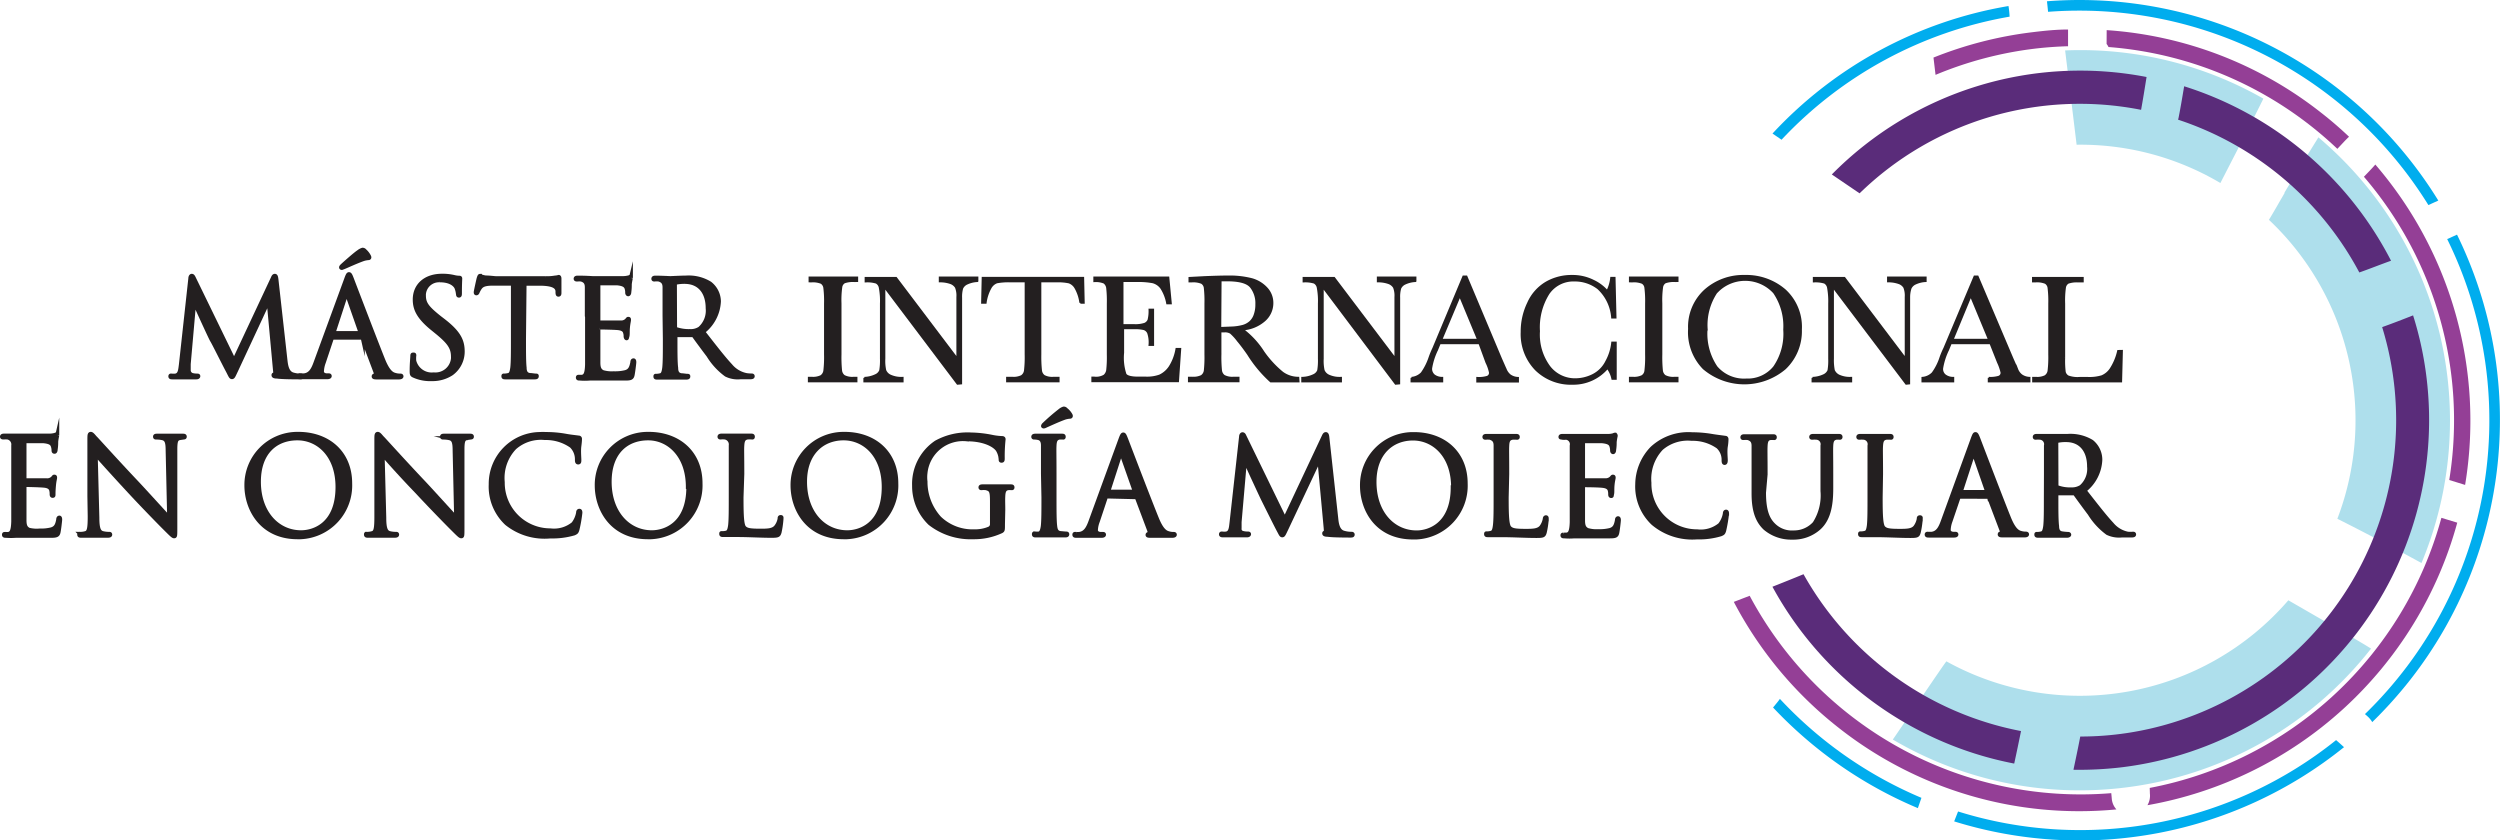 <svg xmlns="http://www.w3.org/2000/svg" viewBox="0 0 315.26 105.98"><defs><style>.cls-1,.cls-6{fill:#231f20;stroke:#231f20;stroke-miterlimit:10;}.cls-1{stroke-width:0.5px;}.cls-2{fill:#aedfec;}.cls-3{fill:#5a2c7a;}.cls-4{fill:#943f96;}.cls-5{fill:#00adee;}.cls-6{stroke-width:0.25px;}</style></defs><title>logo-master-oncologia-molecular</title><g id="Capa_2" data-name="Capa 2"><g id="Capa_1-2" data-name="Capa 1"><g id="Capa_1-3" data-name="Capa 1"><path class="cls-1" d="M42,42.58a.17.17,0,0,0-.17.13l-1,3a3.61,3.61,0,0,0-.23,1.13c0,.34.32.49.61.49h.15c.17,0,.22,0,.22.1s-.15.14-.31.14H38.05c-.22,0-.32,0-.32-.14s.08-.1.24-.1a2.67,2.67,0,0,0,.4,0c.78-.1,1.12-.75,1.42-1.59l3.85-10.51c.2-.56.27-.66.37-.66s.17.08.37.61,2.91,7.63,3.94,10.2c.61,1.51,1.1,1.78,1.46,1.88a2.11,2.11,0,0,0,.66.1c.1,0,.19,0,.19.1s-.16.14-.34.14H47.63c-.32,0-.51,0-.51-.12s.05-.1.12-.12.2-.19.1-.46l-1.59-4.22a.13.13,0,0,0-.15-.1ZM45.38,42c.08,0,.08,0,.06-.12l-1.6-4.57c-.09-.25-.17-.25-.26,0l-1.49,4.57V42Zm1.16-9.67c.09.17,0,.22-.06.22a2.81,2.81,0,0,0-.7.14c-.84.3-1.83.76-2.4,1l-.27.1s-.1,0-.1-.07.05-.11.13-.2c.48-.44,1.64-1.47,2.08-1.76a1.62,1.62,0,0,1,.5-.27.35.35,0,0,1,.28.14,2.31,2.31,0,0,1,.54.7Z"></path><path class="cls-1" d="M36,45.44c.07.6.18,1.53.9,1.77a3.37,3.37,0,0,0,1,.15c.08,0,.18,0,.18.1s-.05.13-.25.13c-.36,0-2.26,0-2.87-.1-.39,0-.47-.08-.47-.17s0-.08.12-.11.1-.3.06-.6l-.8-8.68-4.07,8.74c-.35.74-.4.89-.55.89s-.2-.17-.51-.77c-.44-.81-1.87-3.69-2-3.86s-2.06-4.41-2.25-4.85l-.69,7.83v.78a.62.62,0,0,0,.45.6,2.46,2.46,0,0,0,.6.07c.1,0,.16,0,.16.08s-.08.15-.25.15h-3c-.17,0-.28,0-.28-.13s.08-.1.16-.1a2.07,2.07,0,0,0,.5,0c.55-.1.58-.7.67-1.38L24,35.11c0-.18.08-.33.18-.33s.16.07.25.25l5.09,10.46,4.89-10.44c.06-.15.13-.27.25-.27s.16.13.2.45Z"></path><path class="cls-1" d="M52.16,47.37c-.23-.11-.25-.18-.25-.63,0-.83.07-1.5.08-1.76s0-.27.14-.27.11,0,.11.18a3.21,3.21,0,0,0,0,.62,2.27,2.27,0,0,0,2.46,1.7,2.22,2.22,0,0,0,2.42-2,1.62,1.62,0,0,0,0-.22c0-1.14-.48-1.81-1.91-3l-.75-.61c-1.76-1.45-2.16-2.48-2.16-3.61,0-1.78,1.33-3,3.44-3a6.24,6.24,0,0,1,1.55.17,2.8,2.8,0,0,0,.58.08c.13,0,.17,0,.17.12S58,35.77,58,36.9c0,.27,0,.38-.12.38s-.11-.08-.13-.21a3.07,3.07,0,0,0-.21-.83c-.1-.19-.55-.89-2.08-.89a1.9,1.9,0,0,0-2,1.74,1.28,1.28,0,0,0,0,.19c0,1,.43,1.55,2,2.8l.47.36c2,1.55,2.42,2.58,2.42,3.91a3.42,3.42,0,0,1-1.41,2.76,4.38,4.38,0,0,1-2.51.7A5,5,0,0,1,52.16,47.37Z"></path><path class="cls-1" d="M66.08,42.77c0,1.59,0,2.91.08,3.6,0,.49.15.85.65.92.23,0,.6.07.75.07s.13,0,.13.1-.08.13-.26.13H63.75c-.18,0-.27,0-.27-.13s0-.1.14-.1a2.74,2.74,0,0,0,.5-.07c.33-.07.41-.43.48-.92.08-.69.08-2,.08-3.6v-7H62.22c-1,0-1.43.14-1.7.54a3.15,3.15,0,0,0-.28.51c-.05.13-.1.17-.17.17s-.08-.05-.08-.15.33-1.6.37-1.73.1-.32.16-.32a3,3,0,0,0,.73.2c.49,0,1.12.09,1.32.09h6.24A5.81,5.81,0,0,0,70,35a2,2,0,0,0,.46-.08c.06,0,.09.1.09.2v1.83c0,.18-.05.21-.12.21s-.12,0-.13-.28v-.18c-.05-.5-.45-.88-2.05-.92H66.15Z"></path><path class="cls-1" d="M74,39.84V36.25c0-.53-.16-.84-.71-1a2.72,2.72,0,0,0-.49,0c-.11,0-.21,0-.21-.1s.08-.14.26-.14c.39,0,.84,0,1.88.06h3.81a2.86,2.86,0,0,0,.77-.1c.1,0,.13-.07.18-.07s.07.07.07.15a6.57,6.57,0,0,0-.14.78,6.69,6.69,0,0,1-.06,1c0,.17-.07.28-.14.28s-.13-.08-.13-.21a1.7,1.7,0,0,0-.08-.55c-.12-.38-.47-.55-1.2-.62H75.56c-.19,0-.1,0-.1.17v4.59c0,.12,0,.17.1.17h2.65a1,1,0,0,0,.83-.28c.17-.2.13-.17.2-.17s.08,0,.08.14-.08.38-.13.93,0,.9-.07,1.13-.05.25-.11.25-.12-.13-.12-.27a1.43,1.43,0,0,0-.07-.46c-.06-.25-.26-.48-.86-.55-.45-.05-2.1-.08-2.38-.08a.11.11,0,0,0-.12.1h0v4.31c0,.68.14,1,.55,1.21a4,4,0,0,0,1.38.15,5.43,5.43,0,0,0,1.5-.15c.53-.16.71-.51.85-1.23,0-.18.06-.25.15-.25s.1.14.1.25-.14,1.27-.22,1.62-.25.43-.9.43c-1.23,0-1.78,0-2.43,0s-1.43,0-2.07,0a7.33,7.33,0,0,1-1.24,0c-.18,0-.26,0-.26-.13s.08-.09.18-.1a2.47,2.47,0,0,0,.38,0c.35-.09.57-.32.6-1.57v-6Z"></path><path class="cls-1" d="M83.8,39.84V36.25c0-.53-.17-.84-.72-1a2.59,2.59,0,0,0-.56,0c-.07,0-.13,0-.13-.1s.08-.14.26-.14c.75,0,1.8.06,1.88.06S86,35,86.53,35a5.11,5.11,0,0,1,3,.74A2.93,2.93,0,0,1,90.66,38a5.14,5.14,0,0,1-2,3.84c1.37,1.75,2.5,3.23,3.46,4.26a3.5,3.5,0,0,0,2,1.2,4.62,4.62,0,0,0,.65.05c.08,0,.15,0,.15.1s-.1.13-.4.13H93.35a3.31,3.31,0,0,1-1.78-.32,8.55,8.55,0,0,1-2.24-2.44c-.7-.92-1.49-2-1.82-2.46a.25.25,0,0,0-.21-.1h-2c-.08,0-.12,0-.12.14v.4c0,1.59,0,2.91.09,3.6,0,.49.15.85.65.92.23,0,.59.07.74.07s.14,0,.14.1-.09.13-.27.13H82.91c-.18,0-.26,0-.26-.13s0-.1.13-.1a2.74,2.74,0,0,0,.5-.07c.33-.07.41-.43.48-.92.08-.69.08-2,.08-3.6Zm1.33,1.45a.24.24,0,0,0,.12.2,5,5,0,0,0,1.75.26,2.08,2.08,0,0,0,1.24-.32,3,3,0,0,0,1-2.56c0-2.08-1.1-3.32-2.88-3.32a4.64,4.64,0,0,0-1.11.1.2.2,0,0,0-.14.2Z"></path><path class="cls-1" d="M1.67,59.77v-3.6a.89.89,0,0,0-.72-1,3.84,3.84,0,0,0-.48,0c-.12,0-.22,0-.22-.1s.09-.14.27-.14H6.21a2.78,2.78,0,0,0,.76-.1.44.44,0,0,1,.19-.07s.06.07.06.15a7,7,0,0,0-.13.78,5.75,5.75,0,0,1-.07,1c0,.16-.06.28-.13.28s-.14,0-.14-.17a1.65,1.65,0,0,0-.09-.54c-.11-.39-.46-.55-1.19-.62l-2.28,0c-.18,0-.1,0-.1.17v4.59c0,.11,0,.16.1.16H5.83a1,1,0,0,0,.83-.28c.16-.2.14-.17.2-.17s.09,0,.09.13-.09.39-.14.94-.06.86-.06,1.1,0,.25-.12.25-.12-.14-.12-.27a1.84,1.84,0,0,0-.06-.47c-.07-.24-.27-.48-.87-.54s-2.09-.09-2.38-.09c-.08,0-.11,0-.11.12v4.31c0,.68.13,1,.55,1.21A4,4,0,0,0,5,66.9a5.35,5.35,0,0,0,1.49-.15c.54-.17.72-.51.85-1.23,0-.18.07-.25.15-.25s.1.13.1.25-.13,1.26-.21,1.61-.25.44-.9.44H2a8.41,8.41,0,0,1-1.23,0c-.18,0-.27,0-.27-.14s.09-.08.19-.1a1.58,1.58,0,0,0,.38,0c.35-.08.56-.31.6-1.56V59.77Z"></path><path class="cls-1" d="M11.27,62.61V55.54c0-.65,0-.83.18-.83s.42.37.59.53,2.72,3,5.29,5.71c1.64,1.76,3.46,3.79,4,4.34l-.19-8.45c0-1.08-.13-1.45-.64-1.58a3.53,3.53,0,0,0-.72-.08c-.18,0-.23,0-.23-.12s.13-.12.33-.12H23c.19,0,.3,0,.3.12s-.06.1-.18.12l-.43.06c-.47.1-.58.35-.58,1.5v9.71c0,1.1,0,1.18-.15,1.18s-.33-.18-1.21-1.06c-.18-.17-2.58-2.61-4.34-4.51-1.93-2.08-3.81-4.17-4.34-4.77l.21,8c0,1.37.2,1.8.65,1.93a3.31,3.31,0,0,0,.83.1c.09,0,.14,0,.14.1s-.1.14-.3.14H10.26c-.17,0-.27,0-.27-.14s0-.1.13-.1a2.3,2.3,0,0,0,.69-.1c.41-.11.5-.6.5-2.11Z"></path><path class="cls-1" d="M31.07,61.21a6.44,6.44,0,0,1,6.38-6.5h.17c3.74,0,6.54,2.36,6.54,6.24a6.54,6.54,0,0,1-6.25,6.8h-.39C33,67.75,31.07,64.21,31.07,61.21Zm11.49.2c0-4-2.43-6.13-5.05-6.13-2.78,0-4.86,1.82-4.86,5.47,0,3.87,2.33,6.37,5.32,6.37C39.47,67.12,42.56,66.25,42.56,61.41Z"></path><path class="cls-1" d="M47.46,62.61V55.54c0-.65,0-.83.18-.83s.42.37.59.53,2.72,3,5.29,5.71c1.64,1.76,3.45,3.79,4,4.34l-.19-8.45c0-1.08-.13-1.45-.64-1.58a3.53,3.53,0,0,0-.72-.08c-.18,0-.23,0-.23-.12s.13-.12.33-.12h3.14c.19,0,.3,0,.3.12s-.06.1-.18.12l-.43.06c-.47.1-.58.35-.58,1.5v9.71c0,1.1,0,1.18-.15,1.18s-.33-.18-1.21-1.06c-.18-.17-2.58-2.61-4.34-4.51-2-2.07-3.87-4.17-4.37-4.77l.21,8c0,1.37.2,1.8.65,1.93a3.31,3.31,0,0,0,.83.1c.09,0,.14,0,.14.1s-.1.14-.3.14H46.42c-.17,0-.27,0-.27-.14s0-.1.13-.1a2.3,2.3,0,0,0,.69-.1c.41-.11.49-.6.49-2.11Z"></path><path class="cls-1" d="M63.88,66a6.35,6.35,0,0,1-2-4.92,6.28,6.28,0,0,1,6.23-6.35,5.7,5.7,0,0,1,.71,0,13.92,13.92,0,0,1,2.41.2c.63.12,1.15.17,1.76.25a.15.15,0,0,1,.15.15v0c0,.13,0,.33-.08.93s0,1.47,0,1.72,0,.34-.15.34-.16-.15-.16-.38a2.32,2.32,0,0,0-.7-1.7,5.56,5.56,0,0,0-3.33-1,5,5,0,0,0-3.82,1.22,5.52,5.52,0,0,0-1.5,4.34,6,6,0,0,0,5.92,6.08h.08a3.82,3.82,0,0,0,2.89-.83,3.22,3.22,0,0,0,.61-1.39c0-.19.07-.25.17-.25s.12.11.12.25a17.1,17.1,0,0,1-.37,2.12c-.1.32-.13.35-.43.49a9.81,9.81,0,0,1-3,.38A7.64,7.64,0,0,1,63.88,66Z"></path><path class="cls-1" d="M75.25,61.21a6.44,6.44,0,0,1,6.38-6.5h.17c3.74,0,6.54,2.36,6.54,6.24a6.54,6.54,0,0,1-6.25,6.8H81.7C77.15,67.75,75.25,64.21,75.25,61.21Zm11.49.2c0-4-2.43-6.13-5-6.13-2.78,0-4.86,1.82-4.86,5.47,0,3.87,2.33,6.37,5.32,6.37,1.5,0,4.6-.87,4.6-5.71Z"></path><path class="cls-1" d="M93.51,62.73c0,2.44.07,3.51.36,3.81s.7.38,2,.38c.88,0,1.61,0,2-.5a2.31,2.31,0,0,0,.44-1c0-.13,0-.22.14-.22s.1.07.1.25a11.79,11.79,0,0,1-.24,1.67c-.12.38-.17.45-1,.45-1.43,0-2.85-.1-4.46-.1H91.22c-.18,0-.27,0-.27-.14s0-.1.14-.1a2.07,2.07,0,0,0,.5-.06c.33-.07.41-.44.48-.92.08-.7.08-2,.08-3.61V56.17a.89.89,0,0,0-.72-1,2.62,2.62,0,0,0-.56,0c-.07,0-.14,0-.14-.1s.09-.14.27-.14h3.68c.18,0,.26,0,.26.14s-.06.1-.13.1a5,5,0,0,0-.55,0c-.48.09-.61.37-.65,1s0,1,0,3.6Z"></path><path class="cls-1" d="M99.94,61.21a6.45,6.45,0,0,1,6.4-6.5h.16c3.74,0,6.53,2.36,6.53,6.24a6.54,6.54,0,0,1-6.25,6.8h-.38C101.84,67.75,99.94,64.21,99.94,61.21Zm11.5.2c0-4-2.43-6.13-5.06-6.13s-4.86,1.82-4.86,5.47c0,3.87,2.33,6.37,5.33,6.37C108.34,67.12,111.44,66.25,111.44,61.41Z"></path><path class="cls-1" d="M126.48,66.1c0,.75,0,.78-.21.9a8.12,8.12,0,0,1-3.53.75A8.33,8.33,0,0,1,117.27,66a6.51,6.51,0,0,1-2-4.74,6.32,6.32,0,0,1,2.78-5.47,8.2,8.2,0,0,1,4.42-1,14.53,14.53,0,0,1,2.55.28,7.56,7.56,0,0,0,1.34.17c.17,0,.2.08.2.15a20.61,20.61,0,0,0-.11,2.36c0,.27,0,.35-.15.35s-.1-.1-.12-.25a2.54,2.54,0,0,0-.35-1.1c-.41-.63-1.76-1.35-3.91-1.35a4.75,4.75,0,0,0-5.21,4.24,4.42,4.42,0,0,0,0,1.09,6.8,6.8,0,0,0,1.76,4.6A6,6,0,0,0,122.86,67a4.54,4.54,0,0,0,1.89-.35.6.6,0,0,0,.34-.58V63.27c0-1.34-.09-1.53-.75-1.71a2.71,2.71,0,0,0-.57,0c-.06,0-.13,0-.13-.1s.08-.13.27-.13h3.51c.18,0,.26,0,.26.13s-.07.1-.13.1a2.94,2.94,0,0,0-.42,0c-.45.08-.58.37-.61,1s0,1,0,1.73Z"></path><path class="cls-1" d="M131.52,59.77v-3.6c0-.54-.2-.85-.57-.93a2.22,2.22,0,0,0-.51-.06c-.07,0-.14,0-.14-.1s.09-.14.27-.14h3.31c.18,0,.26,0,.26.14s-.06.1-.13.1h-.41c-.45.09-.59.37-.62,1s0,1,0,3.6v2.91c0,1.6,0,2.91.08,3.61.05.48.15.85.65.92l.68.06c.15,0,.2,0,.2.1s-.07.14-.25.14h-3.69c-.18,0-.27,0-.27-.14s0-.1.19-.1a2.1,2.1,0,0,0,.43,0c.33-.06.43-.45.5-.93.08-.7.08-2,.08-3.61ZM135,52.33c.09.17,0,.22-.06.22a2.71,2.71,0,0,0-.69.13c-.83.3-1.79.75-2.36,1a.82.82,0,0,1-.26.1s-.1,0-.1-.06a.39.39,0,0,1,.13-.2,25.3,25.3,0,0,1,2-1.73,1.42,1.42,0,0,1,.48-.27.35.35,0,0,1,.28.14A2.2,2.2,0,0,1,135,52.33Z"></path><path class="cls-1" d="M139.6,62.61a.17.17,0,0,0-.16.13l-1,3a3.5,3.5,0,0,0-.24,1.11c0,.33.32.48.6.48H139c.17,0,.22,0,.22.1s-.15.14-.3.14h-3.13c-.21,0-.31,0-.31-.14s.08-.1.23-.1a2.67,2.67,0,0,0,.4,0c.76-.1,1.1-.73,1.4-1.56l3.77-10.33c.2-.55.27-.65.37-.65s.16.08.36.6,2.86,7.5,3.88,10c.6,1.48,1.08,1.74,1.43,1.84a2.05,2.05,0,0,0,.65.1c.1,0,.18,0,.18.1s-.15.14-.33.14h-2.61c-.32,0-.5,0-.5-.11s.05-.1.11-.12.2-.18.1-.45l-1.54-4.09c0-.07-.07-.1-.15-.1ZM143,62c.08,0,.08,0,.07-.12l-1.58-4.49c-.09-.25-.17-.25-.25,0l-1.45,4.49c0,.09,0,.12.05.12Z"></path><path class="cls-1" d="M168.51,65.4c.06.6.18,1.53.89,1.76a3.37,3.37,0,0,0,1,.15c.08,0,.18,0,.18.1s-.05.13-.25.13c-.37,0-2.26,0-2.88-.1-.38,0-.46-.08-.46-.16s0-.09.11-.12.1-.3.07-.6l-.8-8.68-4.12,8.75c-.35.73-.4.88-.55.88s-.2-.17-.52-.76c-.43-.82-1.86-3.7-1.94-3.86S157.17,58.48,157,58l-.68,7.83v.79a.51.51,0,0,0,.42.59h0a2.46,2.46,0,0,0,.6.07c.1,0,.17,0,.17.08s-.08.15-.25.15h-3c-.17,0-.29,0-.29-.13s.09-.1.17-.1a2.09,2.09,0,0,0,.5,0c.55-.1.58-.7.66-1.38l1.2-10.81c0-.18.08-.33.18-.33s.17.06.25.25l5.09,10.46L166.94,55c.07-.15.14-.26.25-.26s.17.13.2.45Z"></path><path class="cls-1" d="M171.75,61.24a6.43,6.43,0,0,1,6.36-6.5h.19c3.74,0,6.53,2.36,6.53,6.23a6.54,6.54,0,0,1-6.24,6.81h-.39C173.59,67.78,171.75,64.23,171.75,61.24Zm11.49.2c0-4-2.43-6.14-5.06-6.14s-4.85,1.83-4.85,5.47c0,3.88,2.32,6.37,5.32,6.37,1.44,0,4.54-.86,4.54-5.7Z"></path><path class="cls-1" d="M190,62.75c0,2.45.07,3.51.37,3.81s.7.38,2,.38c.88,0,1.61,0,2-.49a2.48,2.48,0,0,0,.43-1c0-.13.05-.22.15-.22s.1.07.1.25a10.4,10.4,0,0,1-.25,1.66c-.12.39-.17.45-1.05.45-1.43,0-2.84-.1-4.46-.1h-1.62c-.19,0-.27,0-.27-.13s0-.1.13-.1a2.08,2.08,0,0,0,.5-.07c.33-.06.42-.43.48-.91.09-.7.09-2,.09-3.61V56.2c0-.53-.16-.83-.71-1a3.66,3.66,0,0,0-.57,0c-.06,0-.13,0-.13-.1s.08-.13.27-.13h3.67c.18,0,.27,0,.27.13s-.07.1-.14.1a4.93,4.93,0,0,0-.54,0c-.49.09-.62.37-.65,1s0,1,0,3.59Z"></path><path class="cls-1" d="M198.2,59.79V56.2a.82.82,0,0,0-.72-1,1.7,1.7,0,0,1-.48,0c-.15-.05-.22,0-.22-.1s.09-.13.27-.13h5.69a2.44,2.44,0,0,0,.76-.1.33.33,0,0,1,.19-.06.23.23,0,0,1,.06.15,7,7,0,0,0-.13.78,5.81,5.81,0,0,1-.07,1c0,.16-.06.28-.13.28s-.13-.08-.13-.22a1.71,1.71,0,0,0-.09-.55c-.11-.38-.46-.54-1.19-.61l-2.28,0c-.18,0-.1,0-.1.16v4.6c0,.11,0,.16.1.16h2.64a1.05,1.05,0,0,0,.83-.28c.16-.19.14-.17.2-.17s.09,0,.09.13-.09.38-.14.93,0,.9-.06,1.13,0,.25-.12.25-.12-.13-.12-.26a1.84,1.84,0,0,0-.06-.47c-.07-.25-.27-.48-.87-.55s-2.09-.08-2.37-.08a.11.11,0,0,0-.12.1v4.32c0,.69.13,1,.55,1.22a4,4,0,0,0,1.38.15,5.35,5.35,0,0,0,1.49-.15c.54-.17.72-.52.85-1.23,0-.19.07-.25.15-.25s.1.13.1.25-.13,1.26-.21,1.61-.25.43-.9.43h-4.51a7.22,7.22,0,0,1-1.23,0c-.18,0-.27,0-.27-.13s.09-.08.19-.1a2.41,2.41,0,0,0,.38,0c.35-.08.56-.32.6-1.56v-6Z"></path><path class="cls-1" d="M208.46,66a6.38,6.38,0,0,1-2-4.92,6.63,6.63,0,0,1,1.86-4.54,6.73,6.73,0,0,1,5.07-1.78,15.1,15.1,0,0,1,2.42.2c.63.11,1.14.16,1.76.25.11,0,.15.08.15.18a5.88,5.88,0,0,1-.09.93c-.09.6,0,1.46,0,1.71s-.05.35-.15.35-.13-.11-.13-.35a2.24,2.24,0,0,0-.7-1.69,5.53,5.53,0,0,0-3.32-1,5.09,5.09,0,0,0-3.83,1.21,5.61,5.61,0,0,0-1.5,4.34A6,6,0,0,0,213.86,67H214a3.82,3.82,0,0,0,2.89-.83,3.16,3.16,0,0,0,.62-1.4c0-.18.06-.25.16-.25s.12.12.12.25a18.94,18.94,0,0,1-.36,2.13c-.1.32-.14.35-.44.48a9.52,9.52,0,0,1-3,.39A7.68,7.68,0,0,1,208.46,66Z"></path><path class="cls-1" d="M222.45,62.12c0,2.4.53,3.43,1.24,4.11a3.25,3.25,0,0,0,2.51.91A3.48,3.48,0,0,0,228.82,66a6.52,6.52,0,0,0,1-4.08V56.2a.82.82,0,0,0-.72-1,3.43,3.43,0,0,0-.56,0c-.07,0-.14,0-.14-.1s.09-.13.27-.13h3.16c.18,0,.27,0,.27.13s-.07.1-.14.1a2.87,2.87,0,0,0-.41,0c-.45.1-.59.37-.62,1s0,1,0,3.59v1.78c0,1.8-.2,3.79-1.53,5A4.86,4.86,0,0,1,226,67.8a5.09,5.09,0,0,1-3.42-1.19c-.82-.78-1.45-1.94-1.45-4.37v-6c0-.53-.16-.83-.71-1a3.66,3.66,0,0,0-.57,0c-.06,0-.13,0-.13-.1s.08-.13.27-.13h3.56c.18,0,.26,0,.26.13s-.06.1-.13.1a3,3,0,0,0-.42,0c-.45.07-.58.37-.61,1s0,1,0,3.59Z"></path><path class="cls-1" d="M237.16,62.75c0,2.45.07,3.51.37,3.81s.7.38,2,.38c.88,0,1.62,0,2-.49a2.48,2.48,0,0,0,.43-1c0-.13,0-.22.15-.22s.1.07.1.25a10.4,10.4,0,0,1-.25,1.66c-.12.39-.17.45-1.05.45-1.43,0-2.84-.1-4.46-.1h-1.63c-.18,0-.26,0-.26-.13s0-.1.13-.1a2.08,2.08,0,0,0,.5-.07c.33-.06.41-.43.48-.91.08-.7.08-2,.08-3.61V56.2a.82.82,0,0,0-.71-1,3.66,3.66,0,0,0-.57,0c-.07,0-.13,0-.13-.1s.08-.13.26-.13h3.68c.18,0,.26,0,.26.13s-.06.1-.13.1a5.11,5.11,0,0,0-.55,0c-.48.09-.61.37-.65,1s0,1,0,3.59Z"></path><path class="cls-1" d="M247.14,62.64a.17.17,0,0,0-.17.13l-1,2.94a3.61,3.61,0,0,0-.23,1.12c0,.33.32.48.6.48h.15c.17,0,.22,0,.22.1s-.15.13-.3.13h-3.13c-.22,0-.32,0-.32-.13s.09-.1.24-.1h.4c.76-.1,1.09-.73,1.39-1.57l3.76-10.35c.2-.55.26-.65.36-.65s.17.08.37.6,2.86,7.5,3.87,10c.6,1.48,1.09,1.75,1.44,1.85a2.31,2.31,0,0,0,.64.1c.1,0,.19,0,.19.1s-.15.13-.34.13h-2.61c-.31,0-.5,0-.5-.12s.05-.1.12-.11.2-.19.1-.45l-1.55-4.09a.13.13,0,0,0-.15-.1Zm3.36-.6c.08,0,.08,0,.06-.12L249,57.43c-.08-.25-.16-.25-.25,0l-1.46,4.49c0,.09,0,.12,0,.12Z"></path><path class="cls-1" d="M258,59.79V56.2a.82.82,0,0,0-.72-1,3.43,3.43,0,0,0-.56,0c-.07,0-.13,0-.13-.1s.08-.13.26-.13h3.88a5.18,5.18,0,0,1,3.05.73A2.93,2.93,0,0,1,264.86,58a5.16,5.16,0,0,1-2,3.85c1.37,1.74,2.5,3.22,3.46,4.25a3.47,3.47,0,0,0,2,1.2,3.53,3.53,0,0,0,.65,0c.08,0,.15,0,.15.1s-.1.13-.4.13h-1.18a3.4,3.4,0,0,1-1.78-.31,8.77,8.77,0,0,1-2.25-2.45c-.69-.91-1.48-2-1.81-2.46a.28.28,0,0,0-.21-.1h-2.05c-.08,0-.12,0-.12.13v.4c0,1.6,0,2.91.09,3.61,0,.48.15.85.64.91a6.34,6.34,0,0,0,.75.07c.1,0,.14.05.14.1s-.09.13-.27.13h-3.61c-.18,0-.27,0-.27-.13s0-.1.14-.1a2.08,2.08,0,0,0,.5-.07c.33-.06.41-.43.48-.91.08-.7.08-2,.08-3.61Zm1.33,1.45a.24.24,0,0,0,.12.2,4.52,4.52,0,0,0,1.75.27,2.15,2.15,0,0,0,1.24-.32,3,3,0,0,0,1-2.56c0-2.08-1.1-3.33-2.88-3.33a4.59,4.59,0,0,0-1.11.1.2.2,0,0,0-.14.2Z"></path><g id="Naranja"><path id="c" class="cls-2" d="M280,23.08c1.81-3.54,3.66-7.07,5.42-10.64a46.53,46.53,0,0,0-25-6.08l1.45,11.89A34.6,34.6,0,0,1,280,23.08Z"></path><path id="b" class="cls-2" d="M290.58,20.2c-.84,1.36-1.67,2.71-2.49,4.07v.08l-.31.54c-.17.28-.33.57-.5.86-.32.56-.65,1.13-1,1.71l-.16.26a34.75,34.75,0,0,1,8.63,37.7c3.57,1.79,7.1,3.66,10.61,5.58a46.72,46.72,0,0,0-13-53.68Z"></path><path id="a" class="cls-2" d="M267.92,99.32A46.53,46.53,0,0,0,299,81.79c-.41-.25-.82-.51-1.24-.75l-.23-.14-.17-.1-1-.59q-2.33-1.36-4.65-2.7l-3.14-1.81a34.74,34.74,0,0,1-43.12,7.7c-.18.14-6.24,9.15-6.76,9.86A46.5,46.5,0,0,0,267.92,99.32Z"></path></g><g id="_3" data-name=" 3"><path id="d" class="cls-3" d="M234.5,24.38A39.81,39.81,0,0,1,270,13.85c.25-1.38.47-2.76.69-4.14A44,44,0,0,0,231,22Z"></path><path id="c-2" class="cls-3" d="M274.75,14.73a2.37,2.37,0,0,1-.09.36,40.11,40.11,0,0,1,22.86,19.27c1.33-.47,2.65-1,4-1.48a44.32,44.32,0,0,0-26.09-22C275.21,12.19,275,13.46,274.75,14.73Z"></path><path id="b-2" class="cls-3" d="M300.4,41.25A39.9,39.9,0,0,1,274,91.12a39.48,39.48,0,0,1-11.67,1.76c-.27,1.4-.56,2.79-.86,4.19a45.24,45.24,0,0,0,6.16-.32A44.12,44.12,0,0,0,306,47.66a43.33,43.33,0,0,0-1.7-7.89C303,40.28,301.75,40.77,300.4,41.25Z"></path><path id="a-2" class="cls-3" d="M254,96.29c.3-1.36.58-2.73.86-4.1a40.1,40.1,0,0,1-27.43-19.78c-1.3.54-2.61,1.06-3.92,1.58A44.29,44.29,0,0,0,254,96.29Z"></path></g><g id="_2" data-name=" 2"><path id="e" class="cls-4" d="M256.56,6.14c1.42-.17,2.83-.27,4.23-.31V3.72c-1.49,0-3,.16-4.48.34a49.45,49.45,0,0,0-12.49,3.2l.26,2.18A47,47,0,0,1,256.56,6.14Z"></path><path id="d-2" class="cls-4" d="M265.65,5.54a2,2,0,0,1,.24.39,47.19,47.19,0,0,1,28.86,12.84c.46-.48.92-1,1.37-1.43l.1-.1c-1.13-1.07-2.31-2.09-3.56-3.06a49,49,0,0,0-27-10.38Z"></path><path id="c-3" class="cls-4" d="M298.1,22.29a47.16,47.16,0,0,1,10.76,38.24l2,.62a49.53,49.53,0,0,0-11.32-40.4C299.09,21.27,298.59,21.78,298.1,22.29Z"></path><path id="b-3" class="cls-4" d="M271.11,100.07a2.36,2.36,0,0,1-.31,1.47,49.41,49.41,0,0,0,39.07-35.63l-2-.61a47.3,47.3,0,0,1-36.78,34.06Z"></path><path id="a-3" class="cls-4" d="M231.89,91.8a49,49,0,0,0,35,10.27,2.27,2.27,0,0,1-.59-1.4l-.06-.65a47.3,47.3,0,0,1-45.6-24.89l-2,.77A49.12,49.12,0,0,0,231.89,91.8Z"></path></g><g id="_1" data-name=" 1"><path id="e-2" class="cls-5" d="M253.42,2.1a12.44,12.44,0,0,0-.14-1.34,52.56,52.56,0,0,0-29.76,16.08l1.14.78A51.47,51.47,0,0,1,253.42,2.1Z"></path><path id="d-3" class="cls-5" d="M306.23,25.86l1.25-.57A53.11,53.11,0,0,0,258.13.16c.05.44.1.89.14,1.33A51.79,51.79,0,0,1,306.23,25.86Z"></path><path id="c-4" class="cls-5" d="M298.23,90.05l.33.29a3.15,3.15,0,0,1,.59.72A54.21,54.21,0,0,0,304,85.65a53.13,53.13,0,0,0,5.84-56.06l-1.24.56A51.65,51.65,0,0,1,298.23,90.05Z"></path><path id="b-4" class="cls-5" d="M246.43,103.58a53.16,53.16,0,0,0,49.16-9.36h0c-.33-.3-.66-.6-1-.89a51.6,51.6,0,0,1-47.67,9Z"></path><path id="a-4" class="cls-5" d="M229.61,94.72a53.38,53.38,0,0,0,12.24,7.19l.45-1.3a52,52,0,0,1-17.85-12.48c-.08.13-.18.25-.27.37l-.59.72A54.09,54.09,0,0,0,229.61,94.72Z"></path></g><path class="cls-6" d="M102.09,35.48V35h6v.44h-.34a3.37,3.37,0,0,0-1.26.16.82.82,0,0,0-.4.59,11.8,11.8,0,0,0-.1,2.06V44.7a16.64,16.64,0,0,0,.07,2,1,1,0,0,0,.38.71,2.18,2.18,0,0,0,1.2.23H108v.45h-6v-.45h.38a2.31,2.31,0,0,0,1.16-.21,1,1,0,0,0,.41-.66,14.48,14.48,0,0,0,.09-2.08v-6.4a13.33,13.33,0,0,0-.09-2,.88.88,0,0,0-.38-.62,2.83,2.83,0,0,0-1.29-.18Z"></path><path class="cls-6" d="M120.75,48.39l-9.23-12.23v9.06a5.66,5.66,0,0,0,.11,1.48,1.23,1.23,0,0,0,.63.66,3.34,3.34,0,0,0,1.56.29v.45H109v-.45a3.49,3.49,0,0,0,1.42-.34,1.08,1.08,0,0,0,.58-.59,7.56,7.56,0,0,0,.09-1.5V38.29a8.94,8.94,0,0,0-.14-2,.91.91,0,0,0-.44-.65,3.84,3.84,0,0,0-1.35-.15v-.44H113l7.73,10.22V37.45a2.83,2.83,0,0,0-.18-1.22,1.32,1.32,0,0,0-.72-.55,4,4,0,0,0-1.32-.2V35h4.74v.44a3.5,3.5,0,0,0-1.31.32,1.19,1.19,0,0,0-.61.6,4,4,0,0,0-.13,1.19v10.8Z"></path><path class="cls-6" d="M124.29,38.18h-.44l.07-3.14h12.67l.07,3.14h-.42a5.1,5.1,0,0,0-.61-1.86,1.54,1.54,0,0,0-.82-.71,6.46,6.46,0,0,0-1.52-.13h-2.1V44.7a16.64,16.64,0,0,0,.08,2,1,1,0,0,0,.39.71,2.14,2.14,0,0,0,1.19.23h.64v.45H127v-.45h.67a2.31,2.31,0,0,0,1.16-.21,1,1,0,0,0,.42-.66,14.48,14.48,0,0,0,.09-2.08V35.48h-1.94a8,8,0,0,0-1.69.12,1.5,1.5,0,0,0-.82.73A5.26,5.26,0,0,0,124.29,38.18Z"></path><path class="cls-6" d="M148.36,44h.47l-.28,4.07h-10.8v-.45H138a2,2,0,0,0,1.26-.26,1.14,1.14,0,0,0,.36-.66,14.8,14.8,0,0,0,.08-2v-6.4a14.8,14.8,0,0,0-.08-2,1,1,0,0,0-.38-.66,2.76,2.76,0,0,0-1.24-.19V35h9.33l.31,3.25h-.45a5.25,5.25,0,0,0-.76-1.94,1.92,1.92,0,0,0-1.06-.72,9.58,9.58,0,0,0-2-.15h-1.82V41H143a3.8,3.8,0,0,0,1.34-.16.88.88,0,0,0,.5-.5,4.67,4.67,0,0,0,.12-1.29h.45V43.5h-.45a3.69,3.69,0,0,0-.17-1.51.88.88,0,0,0-.53-.49,4.76,4.76,0,0,0-1.19-.11h-1.44v3.09a6.65,6.65,0,0,0,.3,2.73c.2.28.74.41,1.61.41h1a4.69,4.69,0,0,0,1.7-.26,3.09,3.09,0,0,0,1.26-1.09A6.09,6.09,0,0,0,148.36,44Z"></path><path class="cls-6" d="M163.75,48.1h-3.5a16,16,0,0,1-2.86-3.43c-.41-.59-.83-1.16-1.28-1.7a6.63,6.63,0,0,0-.91-1,1.34,1.34,0,0,0-.78-.18h-.52v2.9a16.64,16.64,0,0,0,.07,2,1,1,0,0,0,.39.71,2.18,2.18,0,0,0,1.2.23h.62v.45h-6.25v-.45h.43a2.31,2.31,0,0,0,1.16-.21,1,1,0,0,0,.41-.66,16.08,16.08,0,0,0,.08-2.08V38.29a14.8,14.8,0,0,0-.08-2,.86.86,0,0,0-.39-.62,2.83,2.83,0,0,0-1.29-.18H150v-.44l1.87-.1c1.24-.05,2.23-.08,3-.08a11.24,11.24,0,0,1,3,.34,4,4,0,0,1,1.85,1.13,2.7,2.7,0,0,1,.73,1.89,2.89,2.89,0,0,1-1,2.18,4.65,4.65,0,0,1-2.77,1.13,10.7,10.7,0,0,1,2.64,2.85,12.88,12.88,0,0,0,2.4,2.6,3.41,3.41,0,0,0,2,.65Zm-9.87-6.74,1.49-.06a6.39,6.39,0,0,0,1.38-.21,2.32,2.32,0,0,0,.92-.51,2.15,2.15,0,0,0,.55-.87,3.78,3.78,0,0,0,.21-1.33,3.3,3.3,0,0,0-.69-2.2c-.46-.56-1.46-.83-3-.83h-.82Z"></path><path class="cls-6" d="M176,48.39l-9.2-12.23v9.06a5.66,5.66,0,0,0,.11,1.48,1.23,1.23,0,0,0,.63.66,3.34,3.34,0,0,0,1.56.29v.45h-4.88v-.45a3.53,3.53,0,0,0,1.43-.34,1.08,1.08,0,0,0,.58-.59,7.56,7.56,0,0,0,.09-1.5V38.29a8.94,8.94,0,0,0-.14-2,.91.91,0,0,0-.44-.65,3.84,3.84,0,0,0-1.35-.15v-.44h3.85l7.73,10.22V37.45a2.83,2.83,0,0,0-.18-1.22,1.32,1.32,0,0,0-.72-.55,4,4,0,0,0-1.32-.2V35h4.74v.44a3.5,3.5,0,0,0-1.31.32,1.19,1.19,0,0,0-.61.6,4,4,0,0,0-.13,1.19v10.8Z"></path><path class="cls-6" d="M186.56,43.28h-5l-.34.83a8.38,8.38,0,0,0-.75,2.35,1.06,1.06,0,0,0,.4.89,1.68,1.68,0,0,0,1,.3v.45H178v-.45a2,2,0,0,0,1.29-.61,7.5,7.5,0,0,0,1-2,11.68,11.68,0,0,1,.46-1.11l3.79-9.06h.38l4.36,10.37.6,1.36a1.86,1.86,0,0,0,.54.73,1.89,1.89,0,0,0,1,.33v.45h-5.13v-.45a3.63,3.63,0,0,0,1.27-.14.53.53,0,0,0,.33-.55,5.09,5.09,0,0,0-.44-1.26Zm-.16-.43-2.31-5.57-2.34,5.57Z"></path><path class="cls-6" d="M203.31,43.2h.44v4.57h-.42a3.38,3.38,0,0,0-.62-1.38,5.63,5.63,0,0,1-4.4,2,6.29,6.29,0,0,1-4.63-1.79,6.42,6.42,0,0,1-1.79-4.74,8.25,8.25,0,0,1,.82-3.65A5.63,5.63,0,0,1,195,35.63a6.37,6.37,0,0,1,3.25-.83,5.78,5.78,0,0,1,2.65.6,5.3,5.3,0,0,1,1.78,1.33,4.78,4.78,0,0,0,.5-1.69h.42l.12,5h-.42a5.56,5.56,0,0,0-1.76-3.67,4.8,4.8,0,0,0-3-1A3.8,3.8,0,0,0,195.28,37a8,8,0,0,0-1.21,4.76,6.79,6.79,0,0,0,1.32,4.5,4.08,4.08,0,0,0,3.28,1.57,5,5,0,0,0,2.15-.51,3.79,3.79,0,0,0,1.74-1.73A6.25,6.25,0,0,0,203.31,43.2Z"></path><path class="cls-6" d="M205.54,35.48V35h6v.44h-.28a3.37,3.37,0,0,0-1.26.16.85.85,0,0,0-.4.59,11.8,11.8,0,0,0-.1,2.06V44.7a16.64,16.64,0,0,0,.07,2,1,1,0,0,0,.38.71,2.18,2.18,0,0,0,1.2.23h.39v.45h-6v-.45h.38a2.31,2.31,0,0,0,1.16-.21.91.91,0,0,0,.41-.66,14.48,14.48,0,0,0,.09-2.08v-6.4a13.33,13.33,0,0,0-.09-2,.82.82,0,0,0-.38-.62,2.83,2.83,0,0,0-1.29-.18Z"></path><path class="cls-6" d="M213,41.48a6.22,6.22,0,0,1,2-4.85,7.23,7.23,0,0,1,5-1.83,7.43,7.43,0,0,1,5.1,1.81,6.27,6.27,0,0,1,2,4.94,6.48,6.48,0,0,1-2,4.91,7.93,7.93,0,0,1-10.26,0A6.52,6.52,0,0,1,213,41.48Zm2.2.07a7.49,7.49,0,0,0,1.26,4.73,4.56,4.56,0,0,0,3.77,1.58,4.27,4.27,0,0,0,3.5-1.58A7.37,7.37,0,0,0,225,41.57a7.5,7.5,0,0,0-1.28-4.67,4.94,4.94,0,0,0-7-.3l-.3.3A7.44,7.44,0,0,0,215.22,41.55Z"></path><path class="cls-6" d="M240.38,48.39l-9.24-12.23v9.06a6.67,6.67,0,0,0,.11,1.48,1.31,1.31,0,0,0,.63.66,3.34,3.34,0,0,0,1.56.29v.45h-4.87v-.45a3.53,3.53,0,0,0,1.43-.34,1.15,1.15,0,0,0,.58-.59,7.56,7.56,0,0,0,.09-1.5V38.29a9.57,9.57,0,0,0-.14-2,.91.91,0,0,0-.44-.65,3.9,3.9,0,0,0-1.36-.15v-.44h3.86l7.73,10.22V37.45a2.83,2.83,0,0,0-.18-1.22,1.3,1.3,0,0,0-.73-.55,4,4,0,0,0-1.32-.2V35h4.74v.44a3.45,3.45,0,0,0-1.3.32,1.19,1.19,0,0,0-.61.6,3.73,3.73,0,0,0-.17,1.19v10.8Z"></path><path class="cls-6" d="M251,43.28h-5l-.34.83a8.38,8.38,0,0,0-.75,2.35,1,1,0,0,0,.4.89,1.68,1.68,0,0,0,1,.3v.45h-3.88v-.45a2,2,0,0,0,1.29-.61,7.08,7.08,0,0,0,1-2,10.42,10.42,0,0,1,.47-1.11L249,34.87h.38l4.4,10.36.6,1.36a1.71,1.71,0,0,0,.54.73,1.89,1.89,0,0,0,1,.33v.45h-5.13v-.45a3.71,3.71,0,0,0,1.28-.14.53.53,0,0,0,.33-.55,6.07,6.07,0,0,0-.44-1.26Zm-.17-.43-2.31-5.57-2.3,5.57Z"></path><path class="cls-6" d="M267.58,44.25l-.1,3.85H256.39v-.45h.36a2.31,2.31,0,0,0,1.16-.21,1,1,0,0,0,.42-.66,14.48,14.48,0,0,0,.09-2.08V38.29a13.33,13.33,0,0,0-.09-2,.86.86,0,0,0-.39-.62,2.81,2.81,0,0,0-1.28-.18h-.29v-.44h6.27v.44h-.58a3.37,3.37,0,0,0-1.26.16.85.85,0,0,0-.4.59,11.8,11.8,0,0,0-.1,2.06v6.84a11.65,11.65,0,0,0,.07,1.77.89.89,0,0,0,.42.56,3.49,3.49,0,0,0,1.47.19h1a5.43,5.43,0,0,0,1.79-.21,2.49,2.49,0,0,0,1.11-.92,7,7,0,0,0,.95-2.27Z"></path></g></g></g></svg>